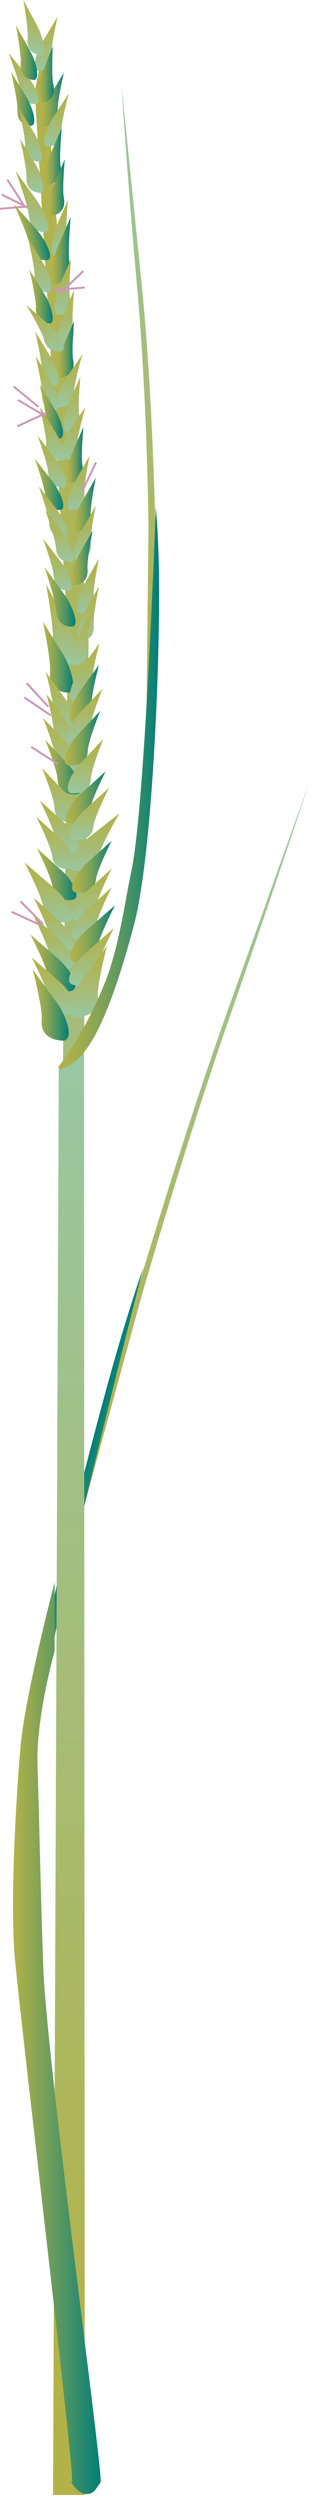 
        <svg xmlns:rdf="http://www.w3.org/1999/02/22-rdf-syntax-ns#" xmlns="http://www.w3.org/2000/svg" xmlns:cc="http://creativecommons.org/ns#" xmlns:xlink="http://www.w3.org/1999/xlink" xmlns:dc="http://purl.org/dc/elements/1.1/" x="0px" y="0px" width="63" height="501" viewBox="0 0 63 501" xml:space="preserve">
            <title>Spartina alterniflora (Smooth Cordgrass) singular</title>
            <desc xmlns:ian_image_library="https://ian.umces.edu/media-library/">
                <ian_image_library:title>Spartina alterniflora (Smooth Cordgrass) singular</ian_image_library:title>
                <ian_image_library:descr>Illustration of Spartina alterniflora (Smooth Cordgrass) singular</ian_image_library:descr>
                <ian_image_library:scene>
                    <ian_image_library:contains>grass, graminoid, smooth, cordgrass, saltmarsh, cordgrass, marsh, wetland, Plantae, vascular, Magnoliophyta, angiosperm, flowering plant, Liliopsida, monocot, Commelinidae, Cyperales, Poaceae, Spartina, alterniflora, North, America, invasive, exotic</ian_image_library:contains>
                    <ian_image_library:when>2004-01-01</ian_image_library:when>
                </ian_image_library:scene>
            </desc>
            
 <defs></defs>
 <line y2="41.869" x1=".348" x2="6.095" stroke="#CC98B8" y1="38.992" stroke-width=".396" fill="none"/>
 <line y2="41.32" x1=".016" x2="6.413" stroke="#CC98B8" y1="41.835" stroke-width=".396" fill="none"/>
 <line y2="41.395" x1="1.479" x2="4.951" stroke="#CC98B8" y1="36.006" stroke-width=".396" fill="none"/>
 <linearGradient id="ian_symbols_51fd31372f938994ed59cc8949989ae6" y2="204.98" gradientUnits="userSpaceOnUse" x2="277.92" gradientTransform="matrix(-.68 -.192 -.329 1.167 315.66 -29.876)" y1="342.68" x1="277.92">
  <stop stop-color="#B3B249" offset=".09"/>
  <stop stop-color="#99C7A3" offset="1"/>
 </linearGradient>
 <path d="m46.292 203.2c8.238-23.538 15.705-46.249 15.705-46.249s-7.879 21.986-16.327 45.599c-8.956 25.061-16.972 52.396-18.434 56.823-2.851 8.624-14.96 57.08-14.96 57.08l1.78-4.318 14.48-52.87s8.726-30.25 17.756-56.06z" fill="url(#ian_symbols_51fd31372f938994ed59cc8949989ae6)"/>
 <linearGradient id="ian_symbols_9f3d0624a77b0634f136b0e44894c981" y2="345.77" gradientUnits="userSpaceOnUse" x2="282.67" gradientTransform="matrix(-.68 -.192 -.329 1.167 315.66 -29.876)" y1="345.77" x1="259.1">
  <stop stop-color="#B3B249" offset="0"/>
  <stop stop-color="#ACB04B" offset=".112"/>
  <stop stop-color="#99AA50" offset=".275"/>
  <stop stop-color="#79A159" offset=".468"/>
  <stop stop-color="#4D9464" offset=".684"/>
  <stop stop-color="#158473" offset=".918"/>
  <stop stop-color="#007E79" offset="1"/>
 </linearGradient>
 <path d="m7.354 389.16s-1.889-7.588-1.835-21.256c.027-9.078 2.281-21.046 3.141-27.619 2.004-15.583 20.092-86.277 20.092-86.277s-2.606 7.426-5.504 17.533c-5.957 20.769-16.944 64.418-18.576 81.389-2.173 22.712-1.279 31.499.704 34.951 1.978 3.47 1.978 1.29 1.978 1.29z" fill="url(#ian_symbols_9f3d0624a77b0634f136b0e44894c981)"/>
 <linearGradient id="ian_symbols_aecd672dc35ce1d47d2b5a7e369a1795" y2="17.16" gradientUnits="userSpaceOnUse" x2="27.865" y1="154.86" x1="27.865">
  <stop stop-color="#B3B249" offset=".09"/>
  <stop stop-color="#99C7A3" offset="1"/>
 </linearGradient>
 <path d="m27.493 57.377c-1.868-20.531-3.113-40.217-3.113-40.217s1.97 19.212 4.048 39.846c2.221 21.893 2.572 45.362 2.836 49.2.494 7.48-1.307 48.659-1.307 48.659l-.649-3.832.487-45.206s-.243-25.944-2.302-48.453z" fill="url(#ian_symbols_aecd672dc35ce1d47d2b5a7e369a1795)"/>
 <linearGradient id="ian_symbols_a8764a4b94c33c347558f0b9c593f0eb" y2="304.65" gradientUnits="userSpaceOnUse" x2="12.37" y1="9.483" x1="12.37">
  <stop stop-color="#B3B249" offset="0"/>
  <stop stop-color="#B1B450" offset=".178"/>
  <stop stop-color="#ABB863" offset=".436"/>
  <stop stop-color="#A2BF83" offset=".74"/>
  <stop stop-color="#99C7A3" offset="1"/>
 </linearGradient>
 <polygon points="11.592 304.65 13.609 127.26 6.975 18.365 8.715 9.483 17.766 128.69 15.796 304.62" fill="url(#ian_symbols_a8764a4b94c33c347558f0b9c593f0eb)"/>
 <linearGradient id="ian_symbols_d5faea8c77759ea45df09fb6ea3bccdb" y2="208.26" gradientUnits="userSpaceOnUse" x2="13.83" y1="500" x1="13.83">
  <stop stop-color="#B3B249" offset=".09"/>
  <stop stop-color="#99C7A3" offset="1"/>
 </linearGradient>
 <polygon points="10.644 500 11.795 213.66 16.858 208.26 17.015 500" fill="url(#ian_symbols_d5faea8c77759ea45df09fb6ea3bccdb)"/>
 <linearGradient id="ian_symbols_bb9917d35111c384b540fb9a381ff0f5" y2="139.38" gradientUnits="userSpaceOnUse" x2="13.917" gradientTransform="matrix(1.074 -.029 -.029 1.395 1.163 -60.744)" y1="127.76" x1="13.917">
  <stop stop-color="#B3B249" offset="0"/>
  <stop stop-color="#B1B450" offset=".178"/>
  <stop stop-color="#ABB863" offset=".436"/>
  <stop stop-color="#A2BF83" offset=".74"/>
  <stop stop-color="#99C7A3" offset="1"/>
 </linearGradient>
 <path d="m9.25 117.12s1.598 8.672 1.354 11.488c-.257 2.809 1.036 4.36 3.398 4.569 2.369.217.981-5.584-.657-8.57-1.645-2.98-4.095-7.49-4.095-7.49z" fill="url(#ian_symbols_bb9917d35111c384b540fb9a381ff0f5)"/>
 <linearGradient id="ian_symbols_30cfe741f60363a4992e78724fc47c22" y2="136.64" gradientUnits="userSpaceOnUse" x2="16.158" gradientTransform="matrix(1.053 -.016 -.016 1.23 -.117 -36.197)" y1="136.64" x1="10.265">
  <stop stop-color="#B3B249" offset="0"/>
  <stop stop-color="#ACB04B" offset=".112"/>
  <stop stop-color="#99AA50" offset=".275"/>
  <stop stop-color="#79A159" offset=".468"/>
  <stop stop-color="#4D9464" offset=".684"/>
  <stop stop-color="#158473" offset=".918"/>
  <stop stop-color="#007E79" offset="1"/>
 </linearGradient>
 <path d="m8.6 124.59s1.652 7.676 1.436 10.147c-.224 2.498 1.056 3.852 3.385 4.055 2.321.217.907-4.921-.725-7.575-1.646-2.66-4.096-6.63-4.096-6.63z" fill="url(#ian_symbols_30cfe741f60363a4992e78724fc47c22)"/>
 <linearGradient id="ian_symbols_3598592f1afeec44d1a8a8d0f05069f1" y2="146.33" gradientUnits="userSpaceOnUse" x2="12.157" y1="134.72" x1="12.157">
  <stop stop-color="#B3B249" offset="0"/>
  <stop stop-color="#B1B450" offset=".178"/>
  <stop stop-color="#ABB863" offset=".436"/>
  <stop stop-color="#A2BF83" offset=".74"/>
  <stop stop-color="#99C7A3" offset="1"/>
 </linearGradient>
 <path d="m9.216 134.72s1.666 6.248 1.482 8.266c-.189 2.024 1.056 3.155 3.256 3.337 2.214.203.806-3.987-.778-6.153-1.591-2.2-3.96-5.46-3.96-5.46z" fill="url(#ian_symbols_3598592f1afeec44d1a8a8d0f05069f1)"/>
 <linearGradient id="ian_symbols_df47e6c9f51e4694f9b8bd17a1c84e69" y2="150.69" gradientUnits="userSpaceOnUse" x2="12.253" y1="139.09" x1="12.253">
  <stop stop-color="#B3B249" offset="0"/>
  <stop stop-color="#B1B450" offset=".178"/>
  <stop stop-color="#ABB863" offset=".436"/>
  <stop stop-color="#A2BF83" offset=".74"/>
  <stop stop-color="#99C7A3" offset="1"/>
 </linearGradient>
 <path d="m9.311 139.09s1.666 6.249 1.482 8.252c-.176 2.031 1.056 3.162 3.263 3.344 2.207.197.799-3.993-.778-6.16-1.585-2.16-3.967-5.43-3.967-5.43z" fill="url(#ian_symbols_df47e6c9f51e4694f9b8bd17a1c84e69)"/>
 <linearGradient id="ian_symbols_e897c131dff2d54481a3d4be390cf15d" y2="154.79" gradientUnits="userSpaceOnUse" x2="12.179" y1="143.84" x1="12.179">
  <stop stop-color="#B3B249" offset="0"/>
  <stop stop-color="#B1B450" offset=".178"/>
  <stop stop-color="#ABB863" offset=".436"/>
  <stop stop-color="#A2BF83" offset=".74"/>
  <stop stop-color="#99C7A3" offset="1"/>
 </linearGradient>
 <path d="m8.606 143.84s2.424 6.004 2.498 8.022c.074 2.024 1.442 2.999 3.655 2.917 2.207-.082.298-4.069-1.543-6.032-1.847-1.96-4.61-4.91-4.61-4.91z" fill="url(#ian_symbols_e897c131dff2d54481a3d4be390cf15d)"/>
 <linearGradient id="ian_symbols_69d04b94295d839441c960bcf1f830be" y2="153.75" gradientUnits="userSpaceOnUse" x2="16.207" y1="153.75" x1="9.06">
  <stop stop-color="#B3B249" offset="0"/>
  <stop stop-color="#ACB04B" offset=".112"/>
  <stop stop-color="#99AA50" offset=".275"/>
  <stop stop-color="#79A159" offset=".468"/>
  <stop stop-color="#4D9464" offset=".684"/>
  <stop stop-color="#158473" offset=".918"/>
  <stop stop-color="#007E79" offset="1"/>
 </linearGradient>
 <path d="m9.06 148.28s2.43 5.991 2.505 8.015c.061 2.031 1.435 2.985 3.642 2.911 2.22-.074.312-4.054-1.53-6.024-1.848-1.96-4.617-4.91-4.617-4.91z" fill="url(#ian_symbols_69d04b94295d839441c960bcf1f830be)"/>
 <linearGradient id="ian_symbols_84645ca39c53fda439e70a0ad70a535c" y2="164.83" gradientUnits="userSpaceOnUse" x2="12.013" y1="153.92" x1="12.013">
  <stop stop-color="#B3B249" offset="0"/>
  <stop stop-color="#B1B450" offset=".178"/>
  <stop stop-color="#ABB863" offset=".436"/>
  <stop stop-color="#A2BF83" offset=".74"/>
  <stop stop-color="#99C7A3" offset="1"/>
 </linearGradient>
 <path d="m8.438 153.92s2.43 5.977 2.504 8.001c.068 2.023 1.429 2.985 3.649 2.911 2.221-.081.298-4.068-1.543-6.025-1.849-1.96-4.61-4.88-4.61-4.88z" fill="url(#ian_symbols_84645ca39c53fda439e70a0ad70a535c)"/>
 <linearGradient id="ian_symbols_c84af1ae7d75e604810f4e835b6274be" y2="170.87" gradientUnits="userSpaceOnUse" x2="11.974" y1="160.45" x1="11.974">
  <stop stop-color="#B3B249" offset="0"/>
  <stop stop-color="#B1B450" offset=".178"/>
  <stop stop-color="#ABB863" offset=".436"/>
  <stop stop-color="#A2BF83" offset=".74"/>
  <stop stop-color="#99C7A3" offset="1"/>
 </linearGradient>
 <path d="m8.011 160.45s2.904 5.768 3.134 7.785c.25 2.01 1.686 2.857 3.886 2.586 2.193-.236-.034-4.062-2.031-5.869-2.004-1.8-4.989-4.51-4.989-4.51z" fill="url(#ian_symbols_c84af1ae7d75e604810f4e835b6274be)"/>
 <linearGradient id="ian_symbols_33a95de9e14c0c64c973120e609048e8" y2="174.15" gradientUnits="userSpaceOnUse" x2="11.273" y1="163.71" x1="11.273">
  <stop stop-color="#B3B249" offset="0"/>
  <stop stop-color="#B1B450" offset=".178"/>
  <stop stop-color="#ABB863" offset=".436"/>
  <stop stop-color="#A2BF83" offset=".74"/>
  <stop stop-color="#99C7A3" offset="1"/>
 </linearGradient>
 <path d="m7.307 163.71s2.911 5.794 3.148 7.798c.237 2.017 1.672 2.863 3.873 2.6 2.206-.257-.034-4.068-2.031-5.87-1.991-1.82-4.99-4.53-4.99-4.53z" fill="url(#ian_symbols_33a95de9e14c0c64c973120e609048e8)"/>
 <linearGradient id="ian_symbols_4c299008ca8e563469217f3ee244c58b" y2="175.18" gradientUnits="userSpaceOnUse" x2="15.337" y1="175.18" x1="7.401">
  <stop stop-color="#B3B249" offset="0"/>
  <stop stop-color="#ACB04B" offset=".112"/>
  <stop stop-color="#99AA50" offset=".275"/>
  <stop stop-color="#79A159" offset=".468"/>
  <stop stop-color="#4D9464" offset=".684"/>
  <stop stop-color="#158473" offset=".918"/>
  <stop stop-color="#007E79" offset="1"/>
 </linearGradient>
 <path d="m7.401 169.97s2.911 5.761 3.148 7.778c.237 2.01 1.672 2.863 3.879 2.6 2.2-.251-.041-4.075-2.031-5.876-1.997-1.81-4.996-4.5-4.996-4.5z" fill="url(#ian_symbols_4c299008ca8e563469217f3ee244c58b)"/>
 <linearGradient id="ian_symbols_a7ab9e0e9525fa6495fc2ba47abcc9be" y2="186.94" gradientUnits="userSpaceOnUse" x2="14.225" gradientTransform="matrix(1.211 -.007 -.007 1.153 -6.297 -30.581)" y1="176.5" x1="14.225">
  <stop stop-color="#B3B249" offset="0"/>
  <stop stop-color="#B1B450" offset=".178"/>
  <stop stop-color="#ABB863" offset=".436"/>
  <stop stop-color="#A2BF83" offset=".74"/>
  <stop stop-color="#99C7A3" offset="1"/>
 </linearGradient>
 <path d="m4.911 172.84s3.486 6.641 3.75 8.956c.278 2.315 2.018 3.284 4.685 2.972 2.661-.318-.014-4.711-2.423-6.756-2.411-2.07-6.012-5.17-6.012-5.17z" fill="url(#ian_symbols_a7ab9e0e9525fa6495fc2ba47abcc9be)"/>
 <linearGradient id="ian_symbols_00402d40e9787f5451093891edd1c2f7" y2="190.37" gradientUnits="userSpaceOnUse" x2="10.749" y1="179.93" x1="10.749">
  <stop stop-color="#B3B249" offset="0"/>
  <stop stop-color="#B1B450" offset=".178"/>
  <stop stop-color="#ABB863" offset=".436"/>
  <stop stop-color="#A2BF83" offset=".74"/>
  <stop stop-color="#99C7A3" offset="1"/>
 </linearGradient>
 <path d="m6.786 179.93s2.904 5.774 3.148 7.785c.23 2.024 1.672 2.877 3.865 2.6 2.207-.237-.027-4.062-2.024-5.869-2.004-1.82-4.989-4.52-4.989-4.52z" fill="url(#ian_symbols_00402d40e9787f5451093891edd1c2f7)"/>
 <linearGradient id="ian_symbols_b44584c3dce15944999a90d2630fe564" y2="194.11" gradientUnits="userSpaceOnUse" x2="10.749" y1="183.66" x1="10.749">
  <stop stop-color="#B3B249" offset="0"/>
  <stop stop-color="#B1B450" offset=".178"/>
  <stop stop-color="#ABB863" offset=".436"/>
  <stop stop-color="#A2BF83" offset=".74"/>
  <stop stop-color="#99C7A3" offset="1"/>
 </linearGradient>
 <path d="m6.786 183.66s2.904 5.801 3.148 7.798c.23 2.004 1.672 2.857 3.865 2.606 2.207-.264-.027-4.075-2.024-5.883-2.004-1.83-4.989-4.53-4.989-4.53z" fill="url(#ian_symbols_b44584c3dce15944999a90d2630fe564)"/>
 <linearGradient id="ian_symbols_06ef503d40e7c9e401970bff2881d765" y2="192.99" gradientUnits="userSpaceOnUse" x2="15.078" y1="192.99" x1="6.095">
  <stop stop-color="#B3B249" offset="0"/>
  <stop stop-color="#ACB04B" offset=".112"/>
  <stop stop-color="#99AA50" offset=".275"/>
  <stop stop-color="#79A159" offset=".468"/>
  <stop stop-color="#4D9464" offset=".684"/>
  <stop stop-color="#158473" offset=".918"/>
  <stop stop-color="#007E79" offset="1"/>
 </linearGradient>
 <path d="m6.095 187.27s3.283 6.33 3.547 8.543c.257 2.207 1.889 3.134 4.394 2.836 2.504-.285-.007-4.475-2.282-6.445-2.261-1.97-5.659-4.93-5.659-4.93z" fill="url(#ian_symbols_06ef503d40e7c9e401970bff2881d765)"/>
 <linearGradient id="ian_symbols_7f949f06bd53cfa48964eaad41ae4b3d" y2="203.29" gradientUnits="userSpaceOnUse" x2="10.829" y1="191.87" x1="10.829">
  <stop stop-color="#B3B249" offset="0"/>
  <stop stop-color="#B1B450" offset=".178"/>
  <stop stop-color="#ABB863" offset=".436"/>
  <stop stop-color="#A2BF83" offset=".74"/>
  <stop stop-color="#99C7A3" offset="1"/>
 </linearGradient>
 <path d="m6.339 191.87s3.276 6.323 3.541 8.522c.257 2.221 1.896 3.134 4.4 2.836 2.505-.298-.021-4.468-2.281-6.438-2.269-1.97-5.66-4.92-5.66-4.92z" fill="url(#ian_symbols_7f949f06bd53cfa48964eaad41ae4b3d)"/>
 <linearGradient id="ian_symbols_afe53da3eb987eb4853b3f2404ddc51b" y2="201.4" gradientUnits="userSpaceOnUse" x2="13.79" y1="201.4" x1="6.542">
  <stop stop-color="#B3B249" offset="0"/>
  <stop stop-color="#ACB04B" offset=".112"/>
  <stop stop-color="#99AA50" offset=".275"/>
  <stop stop-color="#79A159" offset=".468"/>
  <stop stop-color="#4D9464" offset=".684"/>
  <stop stop-color="#158473" offset=".918"/>
  <stop stop-color="#007E79" offset="1"/>
 </linearGradient>
 <path d="m6.542 194.25s2.044 7.704 1.821 10.181c-.223 2.491 1.3 3.879 4.021 4.116 2.722.244.988-4.928-.961-7.596-1.964-2.68-4.881-6.7-4.881-6.7z" fill="url(#ian_symbols_afe53da3eb987eb4853b3f2404ddc51b)"/>
 <linearGradient id="ian_symbols_f3664c17bb111754a974cf6b5f105191" y2="14.184" gradientUnits="userSpaceOnUse" x2="9.254" y1="3.324" x1="9.254">
  <stop stop-color="#B3B249" offset="0"/>
  <stop stop-color="#B1B450" offset=".178"/>
  <stop stop-color="#ABB863" offset=".436"/>
  <stop stop-color="#A2BF83" offset=".74"/>
  <stop stop-color="#99C7A3" offset="1"/>
 </linearGradient>
 <path d="m11.565 3.324s-1.354 5.841-1.252 7.696c.108 1.875-.853 2.945-2.532 3.155-1.666.216-.535-3.696.704-5.734 1.232-2.051 3.08-5.117 3.08-5.117z" fill="url(#ian_symbols_f3664c17bb111754a974cf6b5f105191)"/>
 <linearGradient id="ian_symbols_14f31b26e4688b34adde3a323cfbefa7" y2="19.977" gradientUnits="userSpaceOnUse" x2="12.81" y1="19.977" x1="8.188">
  <stop stop-color="#B3B249" offset="0"/>
  <stop stop-color="#ACB04B" offset=".112"/>
  <stop stop-color="#99AA50" offset=".275"/>
  <stop stop-color="#79A159" offset=".468"/>
  <stop stop-color="#4D9464" offset=".684"/>
  <stop stop-color="#158473" offset=".918"/>
  <stop stop-color="#007E79" offset="1"/>
 </linearGradient>
 <path d="m12.811 14.54s-1.354 5.842-1.246 7.704c.102 1.869-.853 2.938-2.532 3.162s-.542-3.703.697-5.74c1.226-2.039 3.081-5.126 3.081-5.126z" fill="url(#ian_symbols_14f31b26e4688b34adde3a323cfbefa7)"/>
 <linearGradient id="ian_symbols_77309c488a244f0421af22b74cbbc5a4" y2="14.928" gradientUnits="userSpaceOnUse" x2="10.83" y1="14.928" x1="7.686">
  <stop stop-color="#B3B249" offset="0"/>
  <stop stop-color="#ACB04B" offset=".112"/>
  <stop stop-color="#99AA50" offset=".275"/>
  <stop stop-color="#79A159" offset=".468"/>
  <stop stop-color="#4D9464" offset=".684"/>
  <stop stop-color="#158473" offset=".918"/>
  <stop stop-color="#007E79" offset="1"/>
 </linearGradient>
 <path d="m10.583 9.24s-.312 5.97.128 7.798c.426 1.807-.325 3.026-1.929 3.533-1.611.515-1.198-3.533-.345-5.768.853-2.226 2.146-5.563 2.146-5.563z" fill="url(#ian_symbols_77309c488a244f0421af22b74cbbc5a4)"/>
 <linearGradient id="ian_symbols_93ec93387a7624d4313ade93591350d4" y2="33.48" gradientUnits="userSpaceOnUse" x2="5.771" gradientTransform="matrix(.986 .169 -.169 .986 10.238 -4.434)" y1="22.198" x1="5.771">
  <stop stop-color="#B3B249" offset="0"/>
  <stop stop-color="#B1B450" offset=".178"/>
  <stop stop-color="#ABB863" offset=".436"/>
  <stop stop-color="#A2BF83" offset=".74"/>
  <stop stop-color="#99C7A3" offset="1"/>
 </linearGradient>
 <path d="m13.813 18.697s-1.557 5.761-1.503 7.636c.034 1.875-.948 2.911-2.633 3.066-1.686.176-.427-3.71.873-5.713 1.313-1.997 3.263-4.989 3.263-4.989z" fill="url(#ian_symbols_93ec93387a7624d4313ade93591350d4)"/>
 <linearGradient id="ian_symbols_6beac85986fa8664710029cb53876e71" y2="31.328" gradientUnits="userSpaceOnUse" x2="12.384" y1="31.328" x1="9.09">
  <stop stop-color="#B3B249" offset="0"/>
  <stop stop-color="#ACB04B" offset=".112"/>
  <stop stop-color="#99AA50" offset=".275"/>
  <stop stop-color="#79A159" offset=".468"/>
  <stop stop-color="#4D9464" offset=".684"/>
  <stop stop-color="#158473" offset=".918"/>
  <stop stop-color="#007E79" offset="1"/>
 </linearGradient>
 <path d="m12.384 25.676s-.555 5.964-.203 7.798c.366 1.834-.44 3.033-2.064 3.473-1.631.427-1.049-3.587-.102-5.788.941-2.206 2.369-5.483 2.369-5.483z" fill="url(#ian_symbols_6beac85986fa8664710029cb53876e71)"/>
 <linearGradient id="ian_symbols_2640353c224448e4a14ea3c59ddde527" y2="37.566" gradientUnits="userSpaceOnUse" x2="13" y1="37.566" x1="9.709">
  <stop stop-color="#B3B249" offset="0"/>
  <stop stop-color="#ACB04B" offset=".112"/>
  <stop stop-color="#99AA50" offset=".275"/>
  <stop stop-color="#79A159" offset=".468"/>
  <stop stop-color="#4D9464" offset=".684"/>
  <stop stop-color="#158473" offset=".918"/>
  <stop stop-color="#007E79" offset="1"/>
 </linearGradient>
 <path d="m13 31.918s-.555 5.95-.189 7.798c.352 1.814-.447 3.012-2.078 3.466-1.632.426-1.043-3.588-.095-5.781.947-2.2 2.362-5.483 2.362-5.483z" fill="url(#ian_symbols_2640353c224448e4a14ea3c59ddde527)"/>
 <linearGradient id="ian_symbols_3902a764f3b613b401bee86484498b4b" y2="51.317" gradientUnits="userSpaceOnUse" x2="11.983" y1="40.02" x1="11.983">
  <stop stop-color="#B3B249" offset="0"/>
  <stop stop-color="#B1B450" offset=".178"/>
  <stop stop-color="#ABB863" offset=".436"/>
  <stop stop-color="#A2BF83" offset=".74"/>
  <stop stop-color="#99C7A3" offset="1"/>
 </linearGradient>
 <path d="m13.629 40.021s-.555 5.951-.203 7.806c.366 1.814-.433 3.005-2.064 3.459-1.631.433-1.049-3.588-.095-5.788.948-2.194 2.362-5.477 2.362-5.477z" fill="url(#ian_symbols_3902a764f3b613b401bee86484498b4b)"/>
 <linearGradient id="ian_symbols_5a05b340f935f33471a0132afddceb43" y2="50.189" gradientUnits="userSpaceOnUse" x2="14.178" y1="50.189" x1="10.278">
  <stop stop-color="#B3B249" offset="0"/>
  <stop stop-color="#ACB04B" offset=".112"/>
  <stop stop-color="#99AA50" offset=".275"/>
  <stop stop-color="#79A159" offset=".468"/>
  <stop stop-color="#4D9464" offset=".684"/>
  <stop stop-color="#158473" offset=".918"/>
  <stop stop-color="#007E79" offset="1"/>
 </linearGradient>
 <path d="m14.178 43.494s-.65 7.081-.224 9.253c.427 2.18-.528 3.588-2.464 4.096-1.929.534-1.239-4.245-.108-6.845 1.117-2.599 2.796-6.504 2.796-6.504z" fill="url(#ian_symbols_5a05b340f935f33471a0132afddceb43)"/>
 <linearGradient id="ian_symbols_6e16dba6b5083b64ad7cdbc412e07f5c" y2="63.147" gradientUnits="userSpaceOnUse" x2="12.604" y1="51.874" x1="12.604">
  <stop stop-color="#B3B249" offset="0"/>
  <stop stop-color="#B1B450" offset=".178"/>
  <stop stop-color="#ABB863" offset=".436"/>
  <stop stop-color="#A2BF83" offset=".74"/>
  <stop stop-color="#99C7A3" offset="1"/>
 </linearGradient>
 <path d="m14.252 51.875s-.568 5.95-.196 7.771c.366 1.848-.433 3.039-2.078 3.466-1.632.453-1.036-3.568-.108-5.761.961-2.201 2.382-5.476 2.382-5.476z" fill="url(#ian_symbols_6e16dba6b5083b64ad7cdbc412e07f5c)"/>
 <linearGradient id="ian_symbols_5258b802f157f42449c104174c47fe5a" y2="69.398" gradientUnits="userSpaceOnUse" x2="13.226" y1="58.109" x1="13.226">
  <stop stop-color="#B3B249" offset="0"/>
  <stop stop-color="#B1B450" offset=".178"/>
  <stop stop-color="#ABB863" offset=".436"/>
  <stop stop-color="#A2BF83" offset=".74"/>
  <stop stop-color="#99C7A3" offset="1"/>
 </linearGradient>
 <path d="m14.868 58.109s-.541 5.943-.189 7.798c.359 1.814-.439 3.006-2.071 3.459-1.631.434-1.042-3.581-.095-5.781s2.355-5.476 2.355-5.476z" fill="url(#ian_symbols_5258b802f157f42449c104174c47fe5a)"/>
 <linearGradient id="ian_symbols_ecfce55ca7a97a143d7b936c3ae01569" y2="69.989" gradientUnits="userSpaceOnUse" x2="14.868" y1="69.989" x1="11.584">
  <stop stop-color="#B3B249" offset="0"/>
  <stop stop-color="#ACB04B" offset=".112"/>
  <stop stop-color="#99AA50" offset=".275"/>
  <stop stop-color="#79A159" offset=".468"/>
  <stop stop-color="#4D9464" offset=".684"/>
  <stop stop-color="#158473" offset=".918"/>
  <stop stop-color="#007E79" offset="1"/>
 </linearGradient>
 <path d="m14.868 64.343s-.541 5.958-.189 7.792c.359 1.835-.439 3.02-2.071 3.466-1.631.44-1.042-3.594-.095-5.794.947-2.194 2.355-5.464 2.355-5.464z" fill="url(#ian_symbols_ecfce55ca7a97a143d7b936c3ae01569)"/>
 <linearGradient id="ian_symbols_d1a96711592541b4f590121798566486" y2="86.662" gradientUnits="userSpaceOnUse" x2="8.779" gradientTransform="matrix(.982 .187 -.187 .982 20.402 -5.02)" y1="75.387" x1="8.779">
  <stop stop-color="#B3B249" offset="0"/>
  <stop stop-color="#B1B450" offset=".178"/>
  <stop stop-color="#ABB863" offset=".436"/>
  <stop stop-color="#A2BF83" offset=".74"/>
  <stop stop-color="#99C7A3" offset="1"/>
 </linearGradient>
 <path d="m16.533 70.984s-1.665 5.733-1.651 7.602c.007 1.861-1.002 2.891-2.688 3.012-1.686.143-.352-3.703.988-5.693 1.335-1.976 3.351-4.921 3.351-4.921z" fill="url(#ian_symbols_d1a96711592541b4f590121798566486)"/>
 <linearGradient id="ian_symbols_90dc862eef772af43124264b54093811" y2="86.75" gradientUnits="userSpaceOnUse" x2="14.478" y1="75.466" x1="14.478">
  <stop stop-color="#B3B249" offset="0"/>
  <stop stop-color="#B1B450" offset=".178"/>
  <stop stop-color="#ABB863" offset=".436"/>
  <stop stop-color="#A2BF83" offset=".74"/>
  <stop stop-color="#99C7A3" offset="1"/>
 </linearGradient>
 <path d="m16.128 75.466s-.556 5.943-.203 7.785c.358 1.848-.44 3.02-2.072 3.466-1.631.44-1.042-3.574-.095-5.774.941-2.187 2.37-5.477 2.37-5.477z" fill="url(#ian_symbols_90dc862eef772af43124264b54093811)"/>
 <linearGradient id="ian_symbols_5248ccc8c9f7ea34a978a58d1a173edc" y2="97.01" gradientUnits="userSpaceOnUse" x2="9.537" gradientTransform="matrix(.983 .184 -.184 .983 21.874 -4.745)" y1="85.714" x1="9.537">
  <stop stop-color="#B3B249" offset="0"/>
  <stop stop-color="#B1B450" offset=".178"/>
  <stop stop-color="#ABB863" offset=".436"/>
  <stop stop-color="#A2BF83" offset=".74"/>
  <stop stop-color="#99C7A3" offset="1"/>
 </linearGradient>
 <path d="m17.129 81.565s-1.645 5.754-1.624 7.623c.014 1.861-.988 2.884-2.674 3.033-1.686.128-.358-3.723.968-5.713 1.334-1.985 3.33-4.943 3.33-4.943z" fill="url(#ian_symbols_5248ccc8c9f7ea34a978a58d1a173edc)"/>
 <linearGradient id="ian_symbols_ec4e9c4bc1b564f46d21a2fbf35783ab" y2="91.172" gradientUnits="userSpaceOnUse" x2="16.743" y1="91.172" x1="13.45">
  <stop stop-color="#B3B249" offset="0"/>
  <stop stop-color="#ACB04B" offset=".112"/>
  <stop stop-color="#99AA50" offset=".275"/>
  <stop stop-color="#79A159" offset=".468"/>
  <stop stop-color="#4D9464" offset=".684"/>
  <stop stop-color="#158473" offset=".918"/>
  <stop stop-color="#007E79" offset="1"/>
 </linearGradient>
 <path d="m16.743 85.525s-.555 5.957-.189 7.805c.359 1.835-.446 3.026-2.078 3.453-1.631.46-1.049-3.581-.095-5.754.948-2.194 2.362-5.504 2.362-5.504z" fill="url(#ian_symbols_ec4e9c4bc1b564f46d21a2fbf35783ab)"/>
 <linearGradient id="ian_symbols_4caf3fbd87779c34115f006bd6776f98" y2="102.31" gradientUnits="userSpaceOnUse" x2="15.797" y1="91.347" x1="15.797">
  <stop stop-color="#B3B249" offset="0"/>
  <stop stop-color="#B1B450" offset=".178"/>
  <stop stop-color="#ABB863" offset=".436"/>
  <stop stop-color="#A2BF83" offset=".74"/>
  <stop stop-color="#99C7A3" offset="1"/>
 </linearGradient>
 <path d="m17.969 91.347s-1.191 5.87-1.029 7.745c.156 1.855-.771 2.944-2.437 3.208-1.672.264-.65-3.676.528-5.747 1.171-2.078 2.938-5.206 2.938-5.206z" fill="url(#ian_symbols_4caf3fbd87779c34115f006bd6776f98)"/>
 <linearGradient id="ian_symbols_a0710f904505372475770d7221f679b2" y2="101.19" gradientUnits="userSpaceOnUse" x2="19.221" y1="101.19" x1="14.866">
  <stop stop-color="#B3B249" offset="0"/>
  <stop stop-color="#ACB04B" offset=".112"/>
  <stop stop-color="#99AA50" offset=".275"/>
  <stop stop-color="#79A159" offset=".468"/>
  <stop stop-color="#4D9464" offset=".684"/>
  <stop stop-color="#158473" offset=".918"/>
  <stop stop-color="#007E79" offset="1"/>
 </linearGradient>
 <path d="m19.221 95.713s-1.198 5.862-1.035 7.724c.155 1.875-.771 2.965-2.444 3.223-1.665.264-.649-3.669.535-5.754 1.17-2.076 2.944-5.197 2.944-5.197z" fill="url(#ian_symbols_a0710f904505372475770d7221f679b2)"/>
 <linearGradient id="ian_symbols_f5241dc9a2683d0465f4947c6c333a1d" y2="112.29" gradientUnits="userSpaceOnUse" x2="17.043" y1="101.32" x1="17.043">
  <stop stop-color="#B3B249" offset="0"/>
  <stop stop-color="#B1B450" offset=".178"/>
  <stop stop-color="#ABB863" offset=".436"/>
  <stop stop-color="#A2BF83" offset=".74"/>
  <stop stop-color="#99C7A3" offset="1"/>
 </linearGradient>
 <path d="m19.221 101.32s-1.198 5.862-1.035 7.744c.155 1.855-.771 2.938-2.444 3.209-1.665.264-.649-3.675.535-5.747 1.17-2.07 2.944-5.2 2.944-5.2z" fill="url(#ian_symbols_f5241dc9a2683d0465f4947c6c333a1d)"/>
 <linearGradient id="ian_symbols_9386bbea00d8f614251028d528386d27" y2="111.79" gradientUnits="userSpaceOnUse" x2="18.592" y1="111.79" x1="14.25">
  <stop stop-color="#B3B249" offset="0"/>
  <stop stop-color="#ACB04B" offset=".112"/>
  <stop stop-color="#99AA50" offset=".275"/>
  <stop stop-color="#79A159" offset=".468"/>
  <stop stop-color="#4D9464" offset=".684"/>
  <stop stop-color="#158473" offset=".918"/>
  <stop stop-color="#007E79" offset="1"/>
 </linearGradient>
 <path d="m18.592 106.31s-1.198 5.869-1.029 7.723c.149 1.875-.765 2.966-2.437 3.223-1.666.27-.65-3.669.521-5.761 1.184-2.05 2.945-5.18 2.945-5.18z" fill="url(#ian_symbols_9386bbea00d8f614251028d528386d27)"/>
 <linearGradient id="ian_symbols_d3334adcd70c5ac4850bcdfa8c679360" y2="122.89" gradientUnits="userSpaceOnUse" x2="17.664" y1="111.93" x1="17.664">
  <stop stop-color="#B3B249" offset="0"/>
  <stop stop-color="#B1B450" offset=".178"/>
  <stop stop-color="#ABB863" offset=".436"/>
  <stop stop-color="#A2BF83" offset=".74"/>
  <stop stop-color="#99C7A3" offset="1"/>
 </linearGradient>
 <path d="m19.837 111.93s-1.191 5.862-1.035 7.731c.162 1.861-.766 2.952-2.431 3.215-1.672.271-.649-3.669.515-5.754 1.177-2.08 2.951-5.2 2.951-5.2z" fill="url(#ian_symbols_d3334adcd70c5ac4850bcdfa8c679360)"/>
 <linearGradient id="ian_symbols_00fe879306c05d64cdc117eedfcd1d34" y2="128.51" gradientUnits="userSpaceOnUse" x2="17.664" y1="117.53" x1="17.664">
  <stop stop-color="#B3B249" offset="0"/>
  <stop stop-color="#B1B450" offset=".178"/>
  <stop stop-color="#ABB863" offset=".436"/>
  <stop stop-color="#A2BF83" offset=".74"/>
  <stop stop-color="#99C7A3" offset="1"/>
 </linearGradient>
 <path d="m19.837 117.53s-1.191 5.862-1.035 7.745c.162 1.855-.766 2.952-2.431 3.223-1.672.257-.649-3.696.515-5.761 1.177-2.07 2.951-5.21 2.951-5.21z" fill="url(#ian_symbols_00fe879306c05d64cdc117eedfcd1d34)"/>
 <linearGradient id="ian_symbols_9a61c2d500099fa4d1c9330ba842b7e2" y2="15.398" gradientUnits="userSpaceOnUse" x2="-.21" gradientTransform="matrix(.981 .193 -.193 .981 8.836 -4.477)" y1="5.193" x1="-.21">
  <stop stop-color="#B3B249" offset="0"/>
  <stop stop-color="#B1B450" offset=".178"/>
  <stop stop-color="#ABB863" offset=".436"/>
  <stop stop-color="#A2BF83" offset=".74"/>
  <stop stop-color="#99C7A3" offset="1"/>
 </linearGradient>
 <path d="m4.687 0s1.056 5.902.86 7.757.697 2.965 2.362 3.277c1.659.291.731-3.663-.399-5.775-1.131-2.112-2.823-5.259-2.823-5.259z" fill="url(#ian_symbols_9a61c2d500099fa4d1c9330ba842b7e2)"/>
 <linearGradient id="ian_symbols_6af131f60ee8a2a4759398ea04999e16" y2="20.829" gradientUnits="userSpaceOnUse" x2="4.717" y1="10.634" x1="4.717">
  <stop stop-color="#B3B249" offset="0"/>
  <stop stop-color="#B1B450" offset=".178"/>
  <stop stop-color="#ABB863" offset=".436"/>
  <stop stop-color="#A2BF83" offset=".74"/>
  <stop stop-color="#99C7A3" offset="1"/>
 </linearGradient>
 <path d="m1.722 10.634s2.173 5.565 2.335 7.447c.163 1.854 1.259 2.762 2.945 2.748 1.692-.041.02-3.757-1.503-5.584-1.509-1.842-3.777-4.611-3.777-4.611z" fill="url(#ian_symbols_6af131f60ee8a2a4759398ea04999e16)"/>
 <linearGradient id="ian_symbols_efd1b9b2fb8c04e45980735c96da0564" y2="10.537" gradientUnits="userSpaceOnUse" x2="7.453" y1="10.537" x1="3.171">
  <stop stop-color="#B3B249" offset="0"/>
  <stop stop-color="#ACB04B" offset=".112"/>
  <stop stop-color="#99AA50" offset=".275"/>
  <stop stop-color="#79A159" offset=".468"/>
  <stop stop-color="#4D9464" offset=".684"/>
  <stop stop-color="#158473" offset=".918"/>
  <stop stop-color="#007E79" offset="1"/>
 </linearGradient>
 <path d="m3.171 5.05s1.15 5.869.981 7.73c-.163 1.862.758 2.952 2.423 3.229 1.652.278.67-3.675-.494-5.754-1.164-2.085-2.91-5.205-2.91-5.205z" fill="url(#ian_symbols_efd1b9b2fb8c04e45980735c96da0564)"/>
 <linearGradient id="ian_symbols_2d99dbd3ead45174dd068fc3614371b7" y2="19.787" gradientUnits="userSpaceOnUse" x2="6.884" y1="19.787" x1="2.189">
  <stop stop-color="#B3B249" offset="0"/>
  <stop stop-color="#ACB04B" offset=".112"/>
  <stop stop-color="#99AA50" offset=".275"/>
  <stop stop-color="#79A159" offset=".468"/>
  <stop stop-color="#4D9464" offset=".684"/>
  <stop stop-color="#158473" offset=".918"/>
  <stop stop-color="#007E79" offset="1"/>
 </linearGradient>
 <path d="m2.189 14.364s1.401 5.822 1.313 7.704c-.095 1.868.866 2.945 2.545 3.134 1.679.203.514-3.689-.731-5.733-1.252-2.031-3.127-5.105-3.127-5.105z" fill="url(#ian_symbols_2d99dbd3ead45174dd068fc3614371b7)"/>
 <linearGradient id="ian_symbols_695b4f3f4a2c182441aa6ecd3623a5ec" y2="32.406" gradientUnits="userSpaceOnUse" x2="6.081" y1="21.567" x1="6.081">
  <stop stop-color="#B3B249" offset="0"/>
  <stop stop-color="#B1B450" offset=".178"/>
  <stop stop-color="#ABB863" offset=".436"/>
  <stop stop-color="#A2BF83" offset=".74"/>
  <stop stop-color="#99C7A3" offset="1"/>
 </linearGradient>
 <path d="m3.739 21.567s1.395 5.815 1.3 7.69c-.088 1.875.873 2.938 2.545 3.141 1.679.203.521-3.696-.725-5.748-1.245-2.023-3.12-5.083-3.12-5.083z" fill="url(#ian_symbols_695b4f3f4a2c182441aa6ecd3623a5ec)"/>
 <linearGradient id="ian_symbols_f487def280d588c455724e074d2284a9" y2="38.662" gradientUnits="userSpaceOnUse" x2="6.357" y1="27.836" x1="6.357">
  <stop stop-color="#B3B249" offset="0"/>
  <stop stop-color="#B1B450" offset=".178"/>
  <stop stop-color="#ABB863" offset=".436"/>
  <stop stop-color="#A2BF83" offset=".74"/>
  <stop stop-color="#99C7A3" offset="1"/>
 </linearGradient>
 <path d="m4.017 27.836s1.381 5.808 1.299 7.69c-.095 1.875.86 2.918 2.545 3.127 1.672.217.521-3.682-.731-5.733-1.252-2.045-3.113-5.084-3.113-5.084z" fill="url(#ian_symbols_f487def280d588c455724e074d2284a9)"/>
 <linearGradient id="ian_symbols_52d7c308889957d491b7fe021cc68f2e" y2="44.962" gradientUnits="userSpaceOnUse" x2="8.901" gradientTransform="matrix(.867 -.08 .144 .985 -6.801 3.14)" y1="32.109" x1="8.901">
  <stop stop-color="#B3B249" offset="0"/>
  <stop stop-color="#B1B450" offset=".178"/>
  <stop stop-color="#ABB863" offset=".436"/>
  <stop stop-color="#A2BF83" offset=".74"/>
  <stop stop-color="#99C7A3" offset="1"/>
 </linearGradient>
 <path d="m3.13 34.28s2.444 6.668 2.667 8.868c.223 2.186 1.381 3.33 3.154 3.418 1.76.075-.095-4.379-1.726-6.627-1.644-2.268-4.095-5.659-4.095-5.659z" fill="url(#ian_symbols_52d7c308889957d491b7fe021cc68f2e)"/>
 <linearGradient id="ian_symbols_ce2015fda905eab4c5a15e9a0a22c1b0" y2="47.712" gradientUnits="userSpaceOnUse" x2="17.585" gradientTransform="matrix(1.054 -.195 .229 1.106 -20.448 -3.36)" y1="47.712" x1="12.896">
  <stop stop-color="#B3B249" offset="0"/>
  <stop stop-color="#ACB04B" offset=".112"/>
  <stop stop-color="#99AA50" offset=".275"/>
  <stop stop-color="#79A159" offset=".468"/>
  <stop stop-color="#4D9464" offset=".684"/>
  <stop stop-color="#158473" offset=".918"/>
  <stop stop-color="#007E79" offset="1"/>
 </linearGradient>
 <path d="m2.812 40.921s2.802 6.161 3.134 8.245c.332 2.092 1.584 3.06 3.398 2.965 1.814-.088-.298-4.183-2.079-6.208-1.779-1.996-4.453-5.002-4.453-5.002z" fill="url(#ian_symbols_ce2015fda905eab4c5a15e9a0a22c1b0)"/>
 <linearGradient id="ian_symbols_26036a161310c374fd97177b2e2da997" y2="58.59" gradientUnits="userSpaceOnUse" x2="7.965" y1="47.765" x1="7.965">
  <stop stop-color="#B3B249" offset="0"/>
  <stop stop-color="#B1B450" offset=".178"/>
  <stop stop-color="#ABB863" offset=".436"/>
  <stop stop-color="#A2BF83" offset=".74"/>
  <stop stop-color="#99C7A3" offset="1"/>
 </linearGradient>
 <path d="m5.621 47.765s1.401 5.808 1.307 7.669c-.102 1.875.873 2.945 2.545 3.148s.521-3.703-.725-5.733c-1.258-2.024-3.127-5.084-3.127-5.084z" fill="url(#ian_symbols_26036a161310c374fd97177b2e2da997)"/>
 <linearGradient id="ian_symbols_45853cfb9d05f564e9d4076947f465bf" y2="59.436" gradientUnits="userSpaceOnUse" x2="10.581" y1="59.436" x1="5.892">
  <stop stop-color="#B3B249" offset="0"/>
  <stop stop-color="#ACB04B" offset=".112"/>
  <stop stop-color="#99AA50" offset=".275"/>
  <stop stop-color="#79A159" offset=".468"/>
  <stop stop-color="#4D9464" offset=".684"/>
  <stop stop-color="#158473" offset=".918"/>
  <stop stop-color="#007E79" offset="1"/>
 </linearGradient>
 <path d="m5.892 54.02s1.395 5.815 1.313 7.684c-.102 1.882.86 2.924 2.532 3.142 1.686.209.528-3.71-.725-5.741-1.245-2.032-3.12-5.085-3.12-5.085z" fill="url(#ian_symbols_45853cfb9d05f564e9d4076947f465bf)"/>
 <linearGradient id="ian_symbols_4e5f3493ec908cb4e13d10b2ad09c83e" y2="66.392" gradientUnits="userSpaceOnUse" x2="19.285" gradientTransform="matrix(.955 -.298 .298 .955 -27.413 13.147)" y1="55.568" x1="19.285">
  <stop stop-color="#B3B249" offset="0"/>
  <stop stop-color="#B1B450" offset=".178"/>
  <stop stop-color="#ABB863" offset=".436"/>
  <stop stop-color="#A2BF83" offset=".74"/>
  <stop stop-color="#99C7A3" offset="1"/>
 </linearGradient>
 <path d="m5.303 61.148s3.073 5.145 3.541 6.959c.467 1.8 1.706 2.539 3.371 2.213 1.652-.284-.609-3.676-2.41-5.253-1.801-1.57-4.502-3.919-4.502-3.919z" fill="url(#ian_symbols_4e5f3493ec908cb4e13d10b2ad09c83e)"/>
 <linearGradient id="ian_symbols_95721d13ccb3bb14892a79320b59663b" y2="77.282" gradientUnits="userSpaceOnUse" x2="9.401" y1="66.462" x1="9.401">
  <stop stop-color="#B3B249" offset="0"/>
  <stop stop-color="#B1B450" offset=".178"/>
  <stop stop-color="#ABB863" offset=".436"/>
  <stop stop-color="#A2BF83" offset=".74"/>
  <stop stop-color="#99C7A3" offset="1"/>
 </linearGradient>
 <path d="m7.056 66.462s1.395 5.808 1.307 7.677c-.095 1.882.867 2.931 2.552 3.134 1.672.217.508-3.703-.738-5.727-1.245-2.031-3.121-5.084-3.121-5.084z" fill="url(#ian_symbols_95721d13ccb3bb14892a79320b59663b)"/>
 <linearGradient id="ian_symbols_4765c135bc234cb40973c6e2cdd934eb" y2="82.21" gradientUnits="userSpaceOnUse" x2="9.482" y1="71.376" x1="9.482">
  <stop stop-color="#B3B249" offset="0"/>
  <stop stop-color="#B1B450" offset=".178"/>
  <stop stop-color="#ABB863" offset=".436"/>
  <stop stop-color="#A2BF83" offset=".74"/>
  <stop stop-color="#99C7A3" offset="1"/>
 </linearGradient>
 <path d="m7.138 71.376s1.395 5.809 1.3 7.69c-.082 1.875.873 2.938 2.539 3.135 1.699.209.535-3.69-.711-5.741-1.253-2.023-3.128-5.084-3.128-5.084z" fill="url(#ian_symbols_4765c135bc234cb40973c6e2cdd934eb)"/>
 <linearGradient id="ian_symbols_fb8b36091cabd3d4894353f7e6a21748" y2="82.449" gradientUnits="userSpaceOnUse" x2="12.642" y1="82.449" x1="7.95">
  <stop stop-color="#B3B249" offset="0"/>
  <stop stop-color="#ACB04B" offset=".112"/>
  <stop stop-color="#99AA50" offset=".275"/>
  <stop stop-color="#79A159" offset=".468"/>
  <stop stop-color="#4D9464" offset=".684"/>
  <stop stop-color="#158473" offset=".918"/>
  <stop stop-color="#007E79" offset="1"/>
 </linearGradient>
 <path d="m7.95 77.036s1.395 5.829 1.313 7.69c-.102 1.855.86 2.932 2.545 3.128 1.672.203.514-3.689-.738-5.713-1.245-2.052-3.12-5.105-3.12-5.105z" fill="url(#ian_symbols_fb8b36091cabd3d4894353f7e6a21748)"/>
 <linearGradient id="ian_symbols_9a0e5bb08ceb7b9405933c29b28d812a" y2="92.269" gradientUnits="userSpaceOnUse" x2="10.303" y1="81.45" x1="10.303">
  <stop stop-color="#B3B249" offset="0"/>
  <stop stop-color="#B1B450" offset=".178"/>
  <stop stop-color="#ABB863" offset=".436"/>
  <stop stop-color="#A2BF83" offset=".74"/>
  <stop stop-color="#99C7A3" offset="1"/>
 </linearGradient>
 <path d="m7.957 81.45s1.401 5.814 1.307 7.683c-.102 1.875.873 2.924 2.545 3.127 1.686.217.521-3.696-.725-5.72-1.259-2.037-3.127-5.09-3.127-5.09z" fill="url(#ian_symbols_9a0e5bb08ceb7b9405933c29b28d812a)"/>
 <linearGradient id="ian_symbols_74e2b166ea4b1a6455d088f8abd7a55f" y2="97.724" gradientUnits="userSpaceOnUse" x2="10.44" y1="87.374" x1="10.44">
  <stop stop-color="#B3B249" offset="0"/>
  <stop stop-color="#B1B450" offset=".178"/>
  <stop stop-color="#ABB863" offset=".436"/>
  <stop stop-color="#A2BF83" offset=".74"/>
  <stop stop-color="#99C7A3" offset="1"/>
 </linearGradient>
 <path d="m7.578 87.374s2.011 5.638 2.119 7.507c.115 1.861 1.185 2.809 2.871 2.843 1.692.014.128-3.73-1.333-5.625-1.464-1.903-3.657-4.725-3.657-4.725z" fill="url(#ian_symbols_74e2b166ea4b1a6455d088f8abd7a55f)"/>
 <linearGradient id="ian_symbols_091d67e01eaa2194717d368339fb4931" y2="97.05" gradientUnits="userSpaceOnUse" x2="12.69" y1="97.05" x1="6.968">
  <stop stop-color="#B3B249" offset="0"/>
  <stop stop-color="#ACB04B" offset=".112"/>
  <stop stop-color="#99AA50" offset=".275"/>
  <stop stop-color="#79A159" offset=".468"/>
  <stop stop-color="#4D9464" offset=".684"/>
  <stop stop-color="#158473" offset=".918"/>
  <stop stop-color="#007E79" offset="1"/>
 </linearGradient>
 <path d="m6.968 91.881s2.018 5.626 2.119 7.494c.108 1.868 1.178 2.815 2.87 2.843 1.686.027.128-3.737-1.34-5.626-1.475-1.889-3.649-4.713-3.649-4.713z" fill="url(#ian_symbols_091d67e01eaa2194717d368339fb4931)"/>
 <linearGradient id="ian_symbols_ce5d47c65b53f09481ce47a134b5e333" y2="107.78" gradientUnits="userSpaceOnUse" x2="10.631" y1="97.425" x1="10.631">
  <stop stop-color="#B3B249" offset="0"/>
  <stop stop-color="#B1B450" offset=".178"/>
  <stop stop-color="#ABB863" offset=".436"/>
  <stop stop-color="#A2BF83" offset=".74"/>
  <stop stop-color="#99C7A3" offset="1"/>
 </linearGradient>
 <path d="m7.767 97.425s2.018 5.626 2.119 7.508c.108 1.875 1.185 2.809 2.87 2.843 1.699.014.128-3.743-1.333-5.639-1.469-1.87-3.656-4.705-3.656-4.705z" fill="url(#ian_symbols_ce5d47c65b53f09481ce47a134b5e333)"/>
 <linearGradient id="ian_symbols_afda31b0f17e8d64d95523ff1c48a537" y2="112.62" gradientUnits="userSpaceOnUse" x2="11.96" y1="102.27" x1="11.96">
  <stop stop-color="#B3B249" offset="0"/>
  <stop stop-color="#B1B450" offset=".178"/>
  <stop stop-color="#ABB863" offset=".436"/>
  <stop stop-color="#A2BF83" offset=".74"/>
  <stop stop-color="#99C7A3" offset="1"/>
 </linearGradient>
 <path d="m9.101 102.27s2.018 5.632 2.119 7.507c.108 1.875 1.178 2.81 2.87 2.843 1.686.033.115-3.724-1.34-5.619-1.463-1.88-3.649-4.73-3.649-4.73z" fill="url(#ian_symbols_afda31b0f17e8d64d95523ff1c48a537)"/>
 <linearGradient id="ian_symbols_055e68c0027cceb4112e809b6e87e1d8" y2="118.36" gradientUnits="userSpaceOnUse" x2="11.523" y1="108" x1="11.523">
  <stop stop-color="#B3B249" offset="0"/>
  <stop stop-color="#B1B450" offset=".178"/>
  <stop stop-color="#ABB863" offset=".436"/>
  <stop stop-color="#A2BF83" offset=".74"/>
  <stop stop-color="#99C7A3" offset="1"/>
 </linearGradient>
 <path d="m8.661 108s2.018 5.632 2.125 7.507c.115 1.875 1.185 2.816 2.864 2.85 1.699.007.122-3.744-1.327-5.632-1.462-1.89-3.662-4.73-3.662-4.73z" fill="url(#ian_symbols_055e68c0027cceb4112e809b6e87e1d8)"/>
 <linearGradient id="ian_symbols_9fba12a24e1dce3471e04b65e4cb3bf4" y2="122.41" gradientUnits="userSpaceOnUse" x2="16.845" gradientTransform="matrix(1.078 .006 .006 1.155 -3.822 -21.911)" y1="122.41" x1="11.12">
  <stop stop-color="#B3B249" offset="0"/>
  <stop stop-color="#ACB04B" offset=".112"/>
  <stop stop-color="#99AA50" offset=".275"/>
  <stop stop-color="#79A159" offset=".468"/>
  <stop stop-color="#4D9464" offset=".684"/>
  <stop stop-color="#158473" offset=".918"/>
  <stop stop-color="#007E79" offset="1"/>
 </linearGradient>
 <path d="m8.918 113.61s2.207 6.506 2.335 8.679c.128 2.166 1.293 3.263 3.114 3.303 1.821.034.108-4.305-1.482-6.505-1.591-2.18-3.967-5.47-3.967-5.47z" fill="url(#ian_symbols_9fba12a24e1dce3471e04b65e4cb3bf4)"/>
 <linearGradient id="ian_symbols_eb400e56deef2734296a6afe54895dee" y2="133.32" gradientUnits="userSpaceOnUse" x2="16.385" y1="122.35" x1="16.385">
  <stop stop-color="#B3B249" offset="0"/>
  <stop stop-color="#B1B450" offset=".178"/>
  <stop stop-color="#ABB863" offset=".436"/>
  <stop stop-color="#A2BF83" offset=".74"/>
  <stop stop-color="#99C7A3" offset="1"/>
 </linearGradient>
 <path d="m18.558 122.35s-1.205 5.863-1.036 7.731c.163 1.855-.765 2.951-2.43 3.222-1.672.264-.65-3.675.521-5.76 1.171-2.08 2.945-5.19 2.945-5.19z" fill="url(#ian_symbols_eb400e56deef2734296a6afe54895dee)"/>
 <linearGradient id="ian_symbols_f74a1255ca2f2a64c5651fc00ad93bb7" y2="140.51" gradientUnits="userSpaceOnUse" x2="17.013" y1="128.9" x1="17.013">
  <stop stop-color="#B3B249" offset="0"/>
  <stop stop-color="#B1B450" offset=".178"/>
  <stop stop-color="#ABB863" offset=".436"/>
  <stop stop-color="#A2BF83" offset=".74"/>
  <stop stop-color="#99C7A3" offset="1"/>
 </linearGradient>
 <path d="m19.952 128.9s-1.658 6.241-1.482 8.251c.196 2.024-1.056 3.128-3.263 3.344-2.193.19-.799-4 .778-6.188 1.605-2.13 3.967-5.4 3.967-5.4z" fill="url(#ian_symbols_f74a1255ca2f2a64c5651fc00ad93bb7)"/>
 <linearGradient id="ian_symbols_c59644c79871ce14a533d3f526735acd" y2="139.05" gradientUnits="userSpaceOnUse" x2="19.857" y1="139.05" x1="13.974">
  <stop stop-color="#B3B249" offset="0"/>
  <stop stop-color="#ACB04B" offset=".112"/>
  <stop stop-color="#99AA50" offset=".275"/>
  <stop stop-color="#79A159" offset=".468"/>
  <stop stop-color="#4D9464" offset=".684"/>
  <stop stop-color="#158473" offset=".918"/>
  <stop stop-color="#007E79" offset="1"/>
 </linearGradient>
 <path d="m19.857 133.25s-1.665 6.249-1.482 8.266c.183 2.024-1.056 3.155-3.263 3.331-2.207.216-.799-3.987.792-6.161 1.577-2.18 3.953-5.44 3.953-5.44z" fill="url(#ian_symbols_c59644c79871ce14a533d3f526735acd)"/>
 <linearGradient id="ian_symbols_f5f5944a95ef35147d6a3eaacc47ea5d" y2="148.95" gradientUnits="userSpaceOnUse" x2="16.988" y1="138.03" x1="16.988">
  <stop stop-color="#B3B249" offset="0"/>
  <stop stop-color="#B1B450" offset=".178"/>
  <stop stop-color="#ABB863" offset=".436"/>
  <stop stop-color="#A2BF83" offset=".74"/>
  <stop stop-color="#99C7A3" offset="1"/>
 </linearGradient>
 <path d="m20.562 138.03s-2.417 5.971-2.498 8.001c-.074 2.024-1.435 2.985-3.655 2.917-2.214-.088-.298-4.055 1.55-6.032 1.841-1.97 4.603-4.89 4.603-4.89z" fill="url(#ian_symbols_f5f5944a95ef35147d6a3eaacc47ea5d)"/>
 <linearGradient id="ian_symbols_b086918863177104656e1d00b5841e89" y2="147.92" gradientUnits="userSpaceOnUse" x2="20.114" y1="147.92" x1="12.964">
  <stop stop-color="#B3B249" offset="0"/>
  <stop stop-color="#ACB04B" offset=".112"/>
  <stop stop-color="#99AA50" offset=".275"/>
  <stop stop-color="#79A159" offset=".468"/>
  <stop stop-color="#4D9464" offset=".684"/>
  <stop stop-color="#158473" offset=".918"/>
  <stop stop-color="#007E79" offset="1"/>
 </linearGradient>
 <path d="m20.114 142.46s-2.43 5.991-2.504 8.015c-.068 2.031-1.442 2.986-3.649 2.904-2.22-.081-.297-4.047 1.544-6.011 1.848-1.97 4.609-4.91 4.609-4.91z" fill="url(#ian_symbols_b086918863177104656e1d00b5841e89)"/>
 <linearGradient id="ian_symbols_b7e0f9cdf1888a945185f5e8444194da" y2="158.99" gradientUnits="userSpaceOnUse" x2="17.156" y1="148.07" x1="17.156">
  <stop stop-color="#B3B249" offset="0"/>
  <stop stop-color="#B1B450" offset=".178"/>
  <stop stop-color="#ABB863" offset=".436"/>
  <stop stop-color="#A2BF83" offset=".74"/>
  <stop stop-color="#99C7A3" offset="1"/>
 </linearGradient>
 <path d="m20.73 148.07s-2.416 5.991-2.491 8.015c-.074 2.03-1.441 2.985-3.662 2.904-2.213-.068-.298-4.062 1.551-6.018 1.841-1.95 4.602-4.89 4.602-4.89z" fill="url(#ian_symbols_b7e0f9cdf1888a945185f5e8444194da)"/>
 <linearGradient id="ian_symbols_4355b8bdd238c444c5085251a827087b" y2="159.83" gradientUnits="userSpaceOnUse" x2="21.171" y1="159.83" x1="13.234">
  <stop stop-color="#B3B249" offset="0"/>
  <stop stop-color="#ACB04B" offset=".112"/>
  <stop stop-color="#99AA50" offset=".275"/>
  <stop stop-color="#79A159" offset=".468"/>
  <stop stop-color="#4D9464" offset=".684"/>
  <stop stop-color="#158473" offset=".918"/>
  <stop stop-color="#007E79" offset="1"/>
 </linearGradient>
 <path d="m21.171 154.61s-2.925 5.775-3.148 7.786c-.229 2.004-1.672 2.856-3.879 2.606-2.2-.257.034-4.075 2.024-5.889 2.004-1.8 5.003-4.51 5.003-4.51z" fill="url(#ian_symbols_4355b8bdd238c444c5085251a827087b)"/>
 <linearGradient id="ian_symbols_c25ec8622401fed475bf561b9c20c1f8" y2="168.32" gradientUnits="userSpaceOnUse" x2="17.898" y1="157.88" x1="17.898">
  <stop stop-color="#B3B249" offset="0"/>
  <stop stop-color="#B1B450" offset=".178"/>
  <stop stop-color="#ABB863" offset=".436"/>
  <stop stop-color="#A2BF83" offset=".74"/>
  <stop stop-color="#99C7A3" offset="1"/>
 </linearGradient>
 <path d="m21.861 157.88s-2.911 5.795-3.142 7.805c-.236 2.004-1.679 2.857-3.872 2.593-2.207-.264.034-4.062 2.024-5.875 1.998-1.82 4.99-4.52 4.99-4.52z" fill="url(#ian_symbols_c25ec8622401fed475bf561b9c20c1f8)"/>
 <linearGradient id="ian_symbols_8da117cb1cccb0642d41e62f5eb8794e" y2="175.54" gradientUnits="userSpaceOnUse" x2="22.41" gradientTransform="matrix(1.26 -.02 -.02 1.094 -6.007 -17.173)" y1="165.11" x1="22.41">
  <stop stop-color="#B3B249" offset="0"/>
  <stop stop-color="#B1B450" offset=".178"/>
  <stop stop-color="#ABB863" offset=".436"/>
  <stop stop-color="#A2BF83" offset=".74"/>
  <stop stop-color="#99C7A3" offset="1"/>
 </linearGradient>
 <path d="m23.974 162.99s-3.784 6.363-4.116 8.577c-.339 2.199-2.173 3.154-4.948 2.924-2.762-.243.129-4.454 2.681-6.478 2.544-2.01 6.383-5.02 6.383-5.02z" fill="url(#ian_symbols_8da117cb1cccb0642d41e62f5eb8794e)"/>
 <linearGradient id="ian_symbols_a7f72f4b127c3424415e082d5d46f583" y2="173.71" gradientUnits="userSpaceOnUse" x2="22.396" y1="173.71" x1="14.457">
  <stop stop-color="#B3B249" offset="0"/>
  <stop stop-color="#ACB04B" offset=".112"/>
  <stop stop-color="#99AA50" offset=".275"/>
  <stop stop-color="#79A159" offset=".468"/>
  <stop stop-color="#4D9464" offset=".684"/>
  <stop stop-color="#158473" offset=".918"/>
  <stop stop-color="#007E79" offset="1"/>
 </linearGradient>
 <path d="m22.396 168.5s-2.911 5.754-3.148 7.771c-.23 2.017-1.686 2.87-3.879 2.6-2.207-.244.034-4.062 2.024-5.87 1.998-1.79 5.003-4.5 5.003-4.5z" fill="url(#ian_symbols_a7f72f4b127c3424415e082d5d46f583)"/>
 <linearGradient id="ian_symbols_c8bc248f57116144451d69a96e4aa0dd" y2="184.53" gradientUnits="userSpaceOnUse" x2="18.427" y1="174.08" x1="18.427">
  <stop stop-color="#B3B249" offset="0"/>
  <stop stop-color="#B1B450" offset=".178"/>
  <stop stop-color="#ABB863" offset=".436"/>
  <stop stop-color="#A2BF83" offset=".74"/>
  <stop stop-color="#99C7A3" offset="1"/>
 </linearGradient>
 <path d="m22.396 174.08s-2.911 5.802-3.148 7.806c-.23 2.003-1.686 2.856-3.879 2.599-2.207-.264.034-4.068 2.024-5.882 1.998-1.82 5.003-4.53 5.003-4.53z" fill="url(#ian_symbols_c8bc248f57116144451d69a96e4aa0dd)"/>
 <linearGradient id="ian_symbols_1be4c9c0ad1237c4f5fe60eda623d35a" y2="188.28" gradientUnits="userSpaceOnUse" x2="18.427" y1="177.83" x1="18.427">
  <stop stop-color="#B3B249" offset="0"/>
  <stop stop-color="#B1B450" offset=".178"/>
  <stop stop-color="#ABB863" offset=".436"/>
  <stop stop-color="#A2BF83" offset=".74"/>
  <stop stop-color="#99C7A3" offset="1"/>
 </linearGradient>
 <path d="m22.396 177.83s-2.911 5.781-3.148 7.798c-.23 2.011-1.686 2.871-3.879 2.593-2.207-.257.034-4.068 2.024-5.862 1.998-1.81 5.003-4.53 5.003-4.53z" fill="url(#ian_symbols_1be4c9c0ad1237c4f5fe60eda623d35a)"/>
 <linearGradient id="ian_symbols_ee97fee34d283fb4fd19f5fec782e51a" y2="187.16" gradientUnits="userSpaceOnUse" x2="23.066" y1="187.16" x1="14.087">
  <stop stop-color="#B3B249" offset="0"/>
  <stop stop-color="#ACB04B" offset=".112"/>
  <stop stop-color="#99AA50" offset=".275"/>
  <stop stop-color="#79A159" offset=".468"/>
  <stop stop-color="#4D9464" offset=".684"/>
  <stop stop-color="#158473" offset=".918"/>
  <stop stop-color="#007E79" offset="1"/>
 </linearGradient>
 <path d="m23.066 181.44s-3.27 6.322-3.541 8.529c-.257 2.214-1.889 3.141-4.399 2.857-2.505-.298.02-4.488 2.288-6.465 2.261-1.97 5.652-4.92 5.652-4.92z" fill="url(#ian_symbols_ee97fee34d283fb4fd19f5fec782e51a)"/>
 <linearGradient id="ian_symbols_895f20043d689f84a5ee695528c96477" y2="197.45" gradientUnits="userSpaceOnUse" x2="18.339" y1="186.02" x1="18.339">
  <stop stop-color="#B3B249" offset="0"/>
  <stop stop-color="#B1B450" offset=".178"/>
  <stop stop-color="#ABB863" offset=".436"/>
  <stop stop-color="#A2BF83" offset=".74"/>
  <stop stop-color="#99C7A3" offset="1"/>
 </linearGradient>
 <path d="m22.829 186.02s-3.283 6.336-3.533 8.55c-.258 2.2-1.902 3.114-4.407 2.83-2.505-.291.021-4.468 2.281-6.452 2.261-1.96 5.659-4.93 5.659-4.93z" fill="url(#ian_symbols_895f20043d689f84a5ee695528c96477)"/>
 <linearGradient id="ian_symbols_f8af5d41a32b25a47d782db5a01eb8f6" y2="203.86" gradientUnits="userSpaceOnUse" x2="17.854" y1="189.56" x1="17.854">
  <stop stop-color="#B3B249" offset="0"/>
  <stop stop-color="#B1B450" offset=".178"/>
  <stop stop-color="#ABB863" offset=".436"/>
  <stop stop-color="#A2BF83" offset=".74"/>
  <stop stop-color="#99C7A3" offset="1"/>
 </linearGradient>
 <path d="m21.476 189.56s-2.045 7.697-1.821 10.168c.224 2.498-1.3 3.886-4.021 4.116-2.714.257-.988-4.921.976-7.588 1.948-2.68 4.866-6.7 4.866-6.7z" fill="url(#ian_symbols_f8af5d41a32b25a47d782db5a01eb8f6)"/>
 <line y2="57.622" x1="10.637" x2="17.034" stroke="#CC98B8" y1="58.136" stroke-width=".396" fill="none"/>
 <line y2="54.291" x1="12.106" x2="16.724" stroke="#CC98B8" y1="58.751" stroke-width=".396" fill="none"/>
 <line y2="185.2" x1="4.112" x2="8.641" stroke="#CC98B8" y1="180.63" stroke-width=".396" fill="none"/>
 <line y2="185.41" x1="2.311" x2="8.14" stroke="#CC98B8" y1="182.72" stroke-width=".396" fill="none"/>
 <line y2="141.63" x1="5.351" x2="9.696" stroke="#CC98B8" y1="136.9" stroke-width=".396" fill="none"/>
 <line y2="153.14" x1="6.251" x2="11.667" stroke="#CC98B8" y1="149.68" stroke-width=".396" fill="none"/>
 <line y2="143.36" x1="4.87" x2="10.177" stroke="#CC98B8" y1="139.76" stroke-width=".396" fill="none"/>
 <line y2="83.426" x1="3.611" x2="9.142" stroke="#CC98B8" y1="80.164" stroke-width=".396" fill="none"/>
 <line y2="92.688" x1="16.479" x2="19.262" stroke="#CC98B8" y1="98.482" stroke-width=".396" fill="none"/>
 <line y2="82.75" x1="3.462" x2="9.29" stroke="#CC98B8" y1="85.438" stroke-width=".396" fill="none"/>
 <line y2="81.538" x1="2.744" x2="7.706" stroke="#CC98B8" y1="77.456" stroke-width=".396" fill="none"/>
 <linearGradient id="ian_symbols_79f38c3153971164c5bd15e315c6c571" y2="157.95" gradientUnits="userSpaceOnUse" x2="31.922" y1="157.95" x1="11.735">
  <stop stop-color="#B3B249" offset="0"/>
  <stop stop-color="#ACB04B" offset=".112"/>
  <stop stop-color="#99AA50" offset=".275"/>
  <stop stop-color="#79A159" offset=".468"/>
  <stop stop-color="#4D9464" offset=".684"/>
  <stop stop-color="#158473" offset=".918"/>
  <stop stop-color="#007E79" offset="1"/>
 </linearGradient>
 <path d="m11.795 213.66s4.719-5.605 9.152-16.47c2.938-7.216 4.231-17.221 5.402-22.604 2.782-12.821 4.914-72.954 4.914-72.954s.603 6.458.65 15.116c.129 17.823-1.395 54.927-5.07 68.764-4.929 18.494-8.861 25.271-12.313 27.572-3.439 2.29-2.735.57-2.735.57z" fill="url(#ian_symbols_79f38c3153971164c5bd15e315c6c571)"/>
 <linearGradient id="ian_symbols_e7822fa00169c004ed12bbe389d0e285" y2="408.45" gradientUnits="userSpaceOnUse" x2="20.198" y1="408.45" x1="2.61">
  <stop stop-color="#B3B249" offset="0"/>
  <stop stop-color="#95A951" offset=".196"/>
  <stop stop-color="#499365" offset=".62"/>
  <stop stop-color="#007E79" offset="1"/>
 </linearGradient>
 <path d="m17.015 499.78c-1.902-.331-3.588-3.676-2.593-2.294.981 1.4-10.608-94.631-11.495-105.71-.887-11.088.277-30.99 1.15-41.375.867-10.364 6.878-33.319 6.878-33.319v13.796s-3.764 13.275-3.432 22.977c.332 9.7.521 21.662 1.151 40.217.629 18.562 12.185 102.62 11.495 103.42-.704.79-1.259 2.62-3.154 2.28z" fill="url(#ian_symbols_e7822fa00169c004ed12bbe389d0e285)"/>
</svg>
